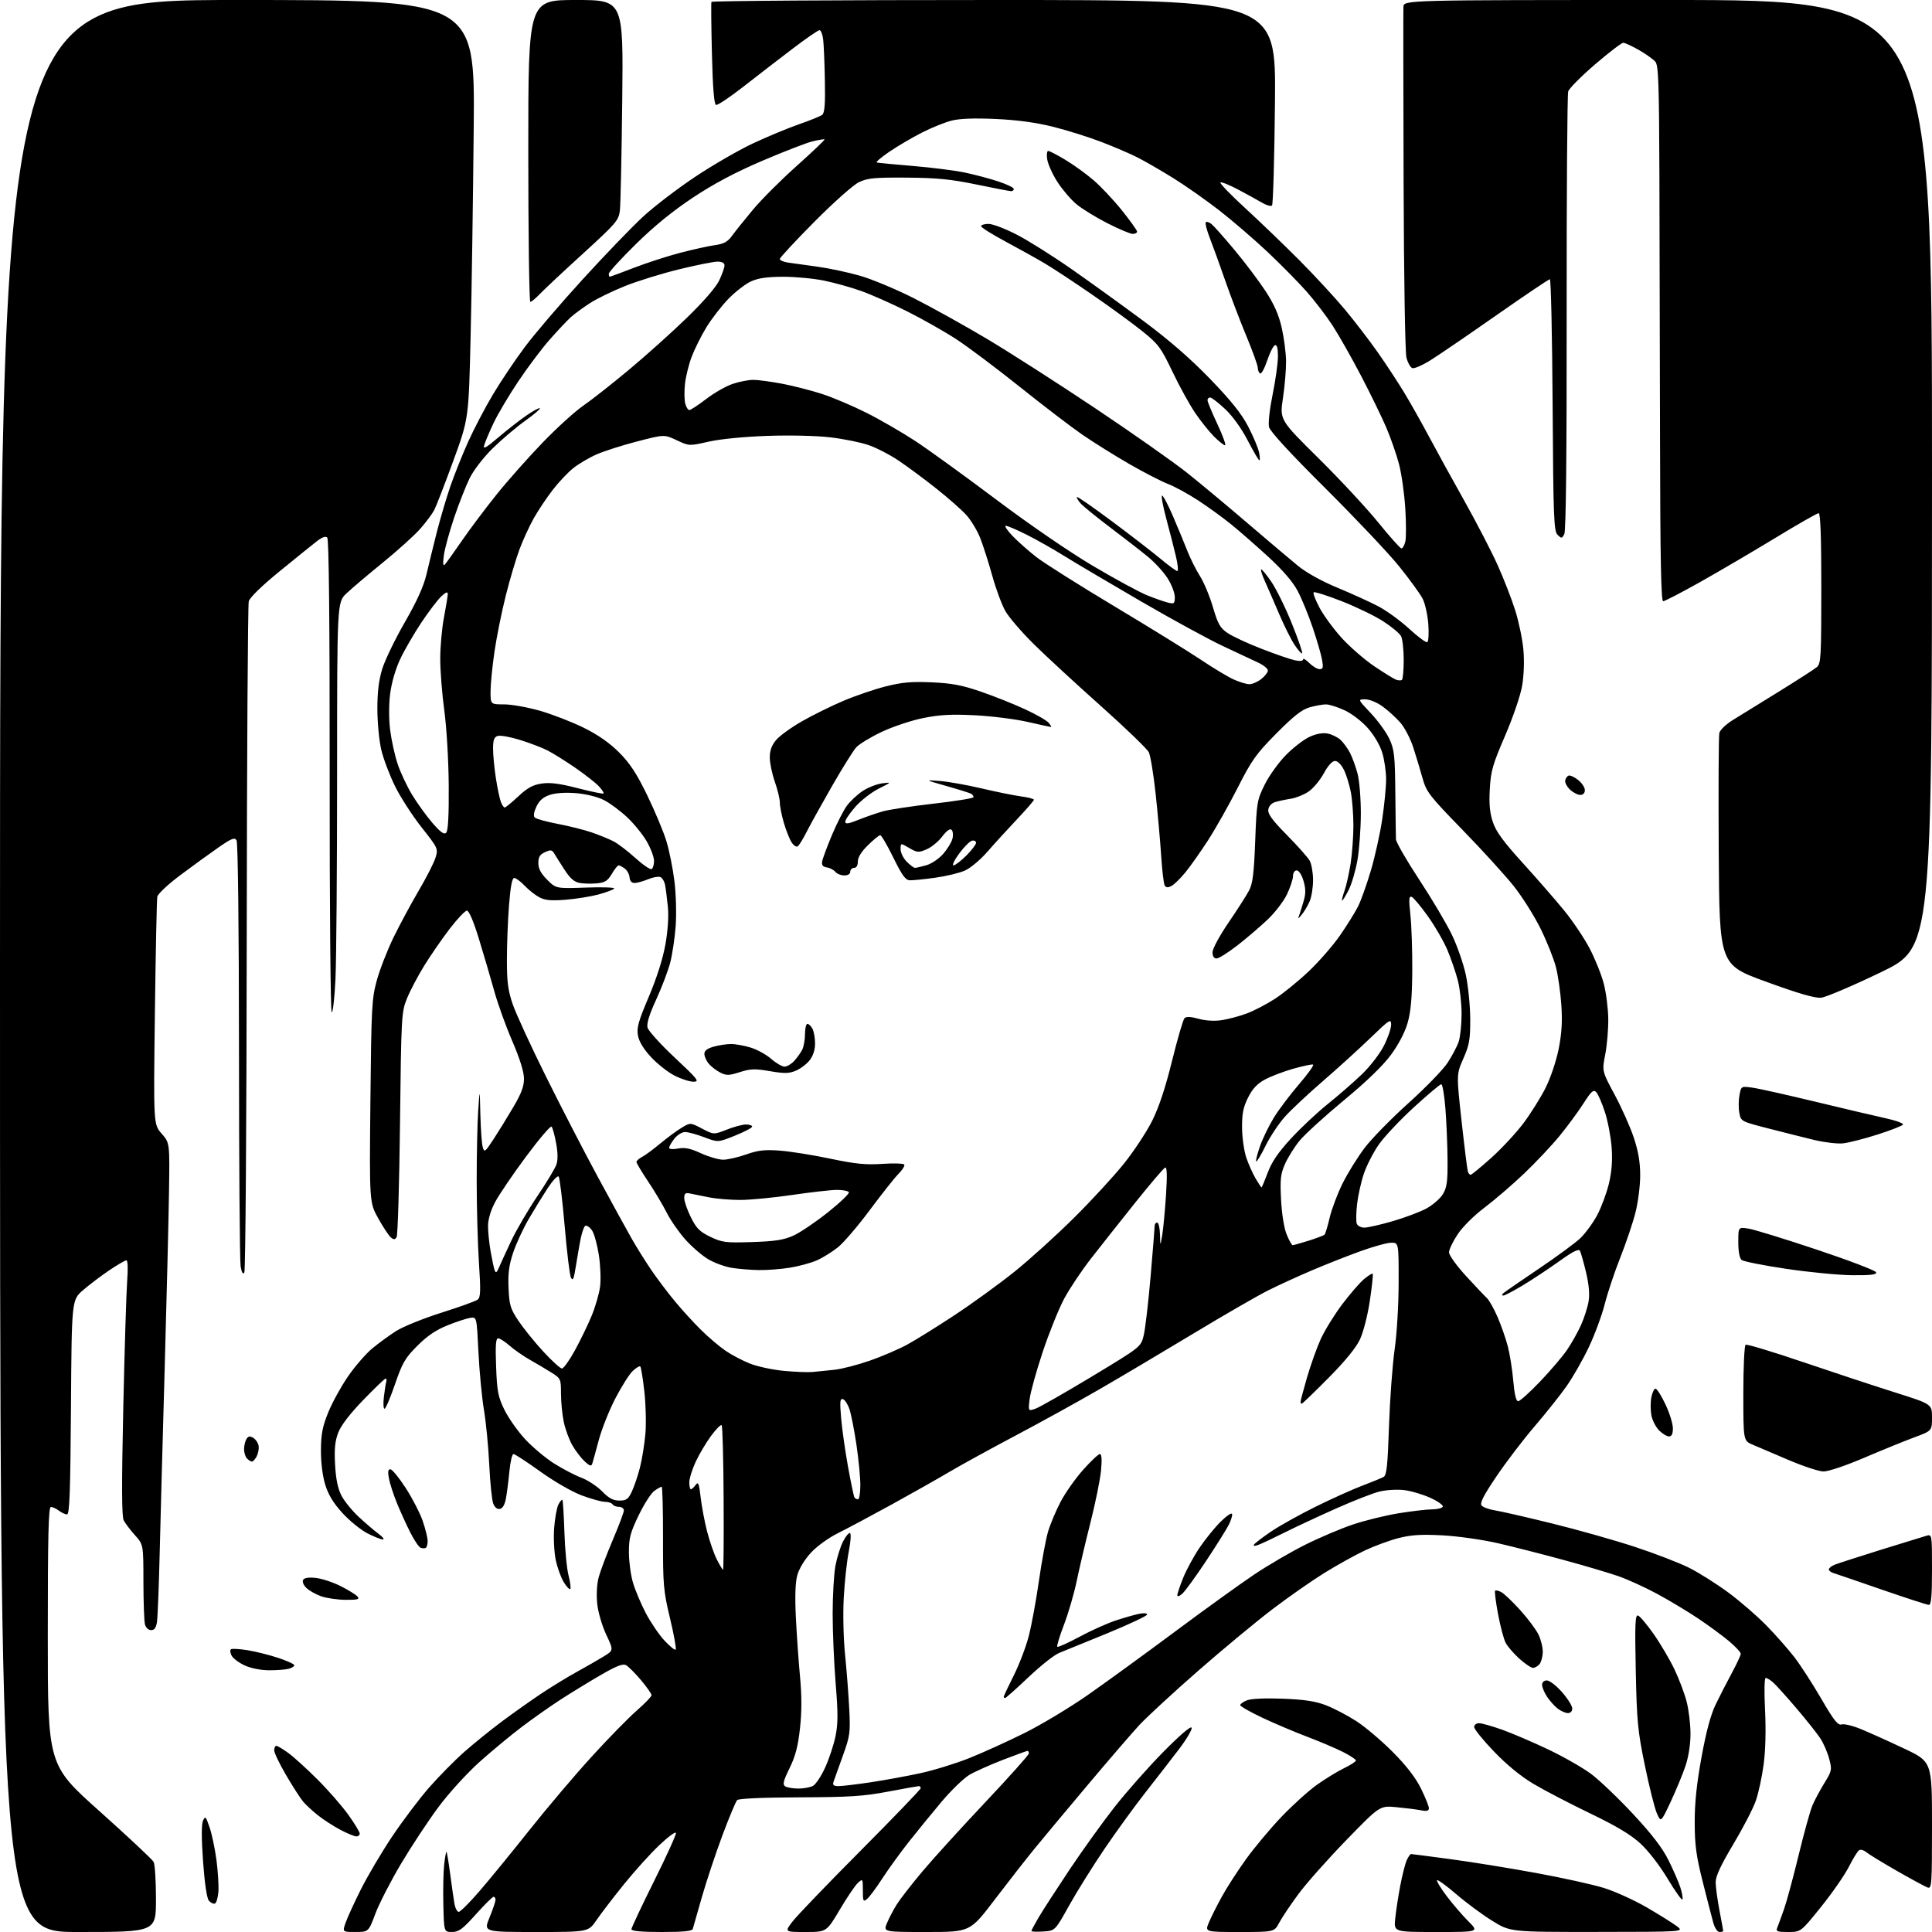 <?xml version="1.0" encoding="UTF-8" standalone="no"?>
<svg 
  version="1.1" 
  xmlns="http://www.w3.org/2000/svg" 
  xmlns:xlink="http://www.w3.org/1999/xlink" 
  xmlns:svg="http://www.w3.org/2000/svg"
  xmlns:rdf="http://www.w3.org/1999/02/22-rdf-syntax-ns#"
  xmlns:cc="http://creativecommons.org/ns#"
  xmlns:dc="http://purl.org/dc/elements/1.1/"
  viewBox="0 0 768 768"
  width="768"
  height="768"
>
<style>svg {background-color: white; }</style>"
<path stroke="none" fill="black" fill-rule="evenodd" d="M31.00,768.00C0.00,768.00 0.00,768.00 0.00,384.00C0.00,0.00 0.00,0.00 94.39,-0.00C188.78,-0.00 188.78,-0.00 188.31,50.75C188.05,78.66 187.50,116.12 187.07,134.00C186.30,166.50 186.30,166.50 180.17,183.25C176.80,192.47 173.41,201.24 172.62,202.75C171.84,204.26 169.33,207.62 167.05,210.21C164.76,212.81 158.08,218.84 152.20,223.62C146.31,228.41 139.81,233.91 137.75,235.86C134.00,239.41 134.00,239.41 134.00,307.54C134.00,345.02 133.71,381.81 133.35,389.31C132.99,396.80 132.31,402.69 131.85,402.40C131.38,402.12 131.02,359.76 131.05,308.29C131.08,247.04 130.75,214.35 130.09,213.69C129.42,213.02 128.00,213.55 125.80,215.27C123.98,216.68 117.34,222.05 111.04,227.19C104.09,232.86 99.31,237.51 98.89,239.02C98.51,240.38 98.15,300.67 98.08,373.00C98.02,445.33 97.59,505.10 97.13,505.83C96.56,506.73 96.08,505.93 95.65,503.33C95.31,501.22 95.01,462.60 95.00,417.50C94.98,368.32 94.59,334.91 94.03,334.02C93.26,332.79 92.03,333.28 86.80,336.91C83.33,339.31 76.55,344.23 71.72,347.85C66.84,351.50 62.75,355.33 62.53,356.46C62.31,357.58 61.88,378.40 61.57,402.72C61.01,446.95 61.01,446.95 64.25,450.63C67.48,454.31 67.48,454.31 67.18,473.90C67.02,484.68 66.24,516.45 65.45,544.50C64.65,572.55 63.75,605.85 63.45,618.50C63.14,631.15 62.67,642.96 62.40,644.75C62.05,647.06 61.38,648.00 60.07,648.00C59.01,648.00 57.98,647.05 57.63,645.75C57.30,644.51 57.02,636.86 57.01,628.75C57.00,614.01 57.00,614.01 53.64,610.25C51.80,608.19 49.79,605.55 49.18,604.38C48.38,602.85 48.33,590.61 49.00,559.88C49.51,536.57 50.21,513.79 50.55,509.25C50.92,504.36 50.80,501.00 50.25,501.00C49.73,501.00 46.65,502.79 43.41,504.98C40.16,507.18 35.48,510.72 33.00,512.87C28.50,516.76 28.50,516.76 28.21,559.38C27.98,592.98 27.65,602.00 26.65,602.00C25.95,602.00 24.51,601.34 23.44,600.53C22.37,599.72 20.94,599.05 20.25,599.03C19.27,599.01 19.00,609.91 19.00,650.30C19.00,701.60 19.00,701.60 39.56,719.98C50.87,730.10 60.55,739.16 61.06,740.12C61.58,741.08 62.00,747.75 62.00,754.93C62.00,768.00 62.00,768.00 31.00,768.00zM141.29,767.99C136.09,768.00 136.09,768.00 137.42,764.23C138.15,762.16 140.88,756.19 143.50,750.98C146.11,745.77 151.65,736.39 155.82,730.14C159.99,723.90 166.61,715.12 170.52,710.64C174.44,706.16 180.77,699.75 184.58,696.39C188.38,693.04 195.10,687.60 199.50,684.32C203.90,681.04 210.88,676.10 215.00,673.34C219.12,670.58 225.65,666.60 229.50,664.48C233.35,662.36 238.17,659.59 240.20,658.33C243.91,656.03 243.91,656.03 240.96,649.73C239.30,646.19 237.74,640.82 237.40,637.47C237.03,633.92 237.27,629.67 237.98,627.00C238.64,624.52 241.17,617.84 243.59,612.15C246.02,606.46 248.00,601.17 248.00,600.40C248.00,599.63 247.13,599.00 246.06,599.00C244.99,599.00 243.84,598.55 243.50,598.00C243.16,597.45 241.81,597.00 240.50,597.00C239.19,597.00 235.05,595.86 231.31,594.47C227.39,593.01 220.38,588.98 214.79,584.97C209.46,581.14 204.66,578.00 204.12,578.00C203.59,578.00 202.87,581.04 202.51,584.75C202.16,588.46 201.54,593.30 201.15,595.49C200.69,598.10 199.84,599.60 198.72,599.81C197.64,600.02 196.66,599.23 196.06,597.65C195.53,596.27 194.83,589.38 194.49,582.32C194.16,575.27 193.21,565.45 192.38,560.50C191.55,555.55 190.57,545.20 190.19,537.50C189.50,523.50 189.50,523.50 187.00,523.85C185.62,524.05 181.57,525.37 178.00,526.80C173.36,528.64 169.90,530.98 165.94,534.94C161.04,539.83 159.97,541.67 157.02,550.25C155.18,555.61 153.31,560.00 152.86,560.00C152.41,560.00 152.29,557.86 152.60,555.25C152.92,552.64 153.34,549.94 153.55,549.25C153.76,548.56 153.64,548.00 153.29,548.00C152.93,548.00 148.92,551.84 144.39,556.53C139.07,562.03 135.54,566.64 134.45,569.50C133.16,572.86 132.86,575.99 133.20,582.23C133.51,587.93 134.30,591.75 135.73,594.52C136.88,596.74 139.99,600.57 142.66,603.04C145.32,605.51 148.85,608.52 150.50,609.74C152.15,610.95 152.92,611.95 152.22,611.97C151.51,611.99 148.77,610.90 146.12,609.56C143.48,608.22 139.00,604.59 136.16,601.49C132.51,597.49 130.51,594.20 129.28,590.18C128.22,586.72 127.55,581.37 127.58,576.50C127.61,570.10 128.19,567.10 130.46,561.50C132.01,557.65 135.54,551.23 138.29,547.22C141.04,543.22 145.36,538.22 147.89,536.10C150.43,533.99 154.75,530.83 157.50,529.08C160.25,527.34 168.35,524.07 175.50,521.81C182.65,519.55 189.13,517.22 189.89,516.61C191.04,515.71 191.13,513.15 190.39,502.01C189.90,494.58 189.50,479.95 189.49,469.50C189.49,459.05 189.76,446.45 190.09,441.50C190.70,432.50 190.70,432.50 190.95,443.00C191.09,448.77 191.51,454.60 191.88,455.94C192.52,458.23 192.76,458.06 196.13,452.94C198.09,449.95 201.64,444.20 204.01,440.16C207.29,434.59 208.32,431.82 208.29,428.66C208.26,426.01 206.57,420.65 203.64,413.85C201.10,408.00 197.87,399.00 196.44,393.85C195.01,388.71 192.29,379.44 190.39,373.25C188.25,366.27 186.44,362.00 185.61,362.00C184.88,362.00 181.78,365.26 178.73,369.25C175.68,373.24 171.11,379.86 168.58,383.97C166.05,388.08 162.97,393.93 161.75,396.97C159.59,402.32 159.50,403.93 159.01,446.50C158.73,470.70 158.12,491.08 157.66,491.80C157.00,492.82 156.51,492.84 155.37,491.90C154.58,491.24 152.33,487.84 150.38,484.36C146.84,478.02 146.84,478.02 147.24,437.76C147.61,400.26 147.79,396.96 149.81,389.65C151.00,385.33 153.98,377.68 156.43,372.65C158.88,367.62 163.40,359.23 166.47,354.00C169.55,348.77 172.55,342.88 173.14,340.89C174.21,337.36 174.09,337.11 167.60,328.90C163.96,324.29 159.19,316.91 157.02,312.51C154.85,308.10 152.38,301.57 151.55,298.00C150.71,294.43 150.02,287.16 150.01,281.86C150.00,275.06 150.58,270.34 151.96,265.86C153.05,262.36 157.08,254.02 160.94,247.32C165.75,238.94 168.44,233.00 169.53,228.32C170.40,224.57 172.26,217.00 173.65,211.50C175.05,206.00 177.48,197.80 179.04,193.27C180.60,188.75 183.74,180.87 186.03,175.77C188.32,170.67 192.73,162.22 195.84,157.00C198.94,151.78 204.68,143.22 208.58,138.00C212.47,132.78 222.88,120.61 231.69,110.97C240.50,101.32 251.26,90.15 255.61,86.14C259.95,82.13 269.21,75.04 276.20,70.38C283.18,65.72 293.53,59.73 299.20,57.06C304.86,54.40 313.10,50.97 317.50,49.44C321.90,47.92 326.09,46.21 326.82,45.66C327.81,44.90 328.08,41.51 327.90,32.07C327.78,25.16 327.47,17.81 327.23,15.75C326.98,13.69 326.33,12.00 325.77,12.00C325.21,12.00 320.42,15.29 315.13,19.32C309.83,23.34 301.06,30.11 295.63,34.36C290.20,38.61 285.25,41.92 284.63,41.71C283.86,41.46 283.34,34.94 283.00,21.42C282.73,10.46 282.64,1.16 282.81,0.75C282.98,0.34 333.54,-0.00 395.16,-0.00C507.21,-0.00 507.21,-0.00 506.82,40.45C506.61,62.70 506.08,81.25 505.65,81.68C505.22,82.11 503.44,81.62 501.69,80.58C499.93,79.54 495.63,77.18 492.12,75.32C488.60,73.46 485.46,72.21 485.13,72.54C484.79,72.87 489.24,77.47 495.01,82.76C500.78,88.05 510.45,97.36 516.51,103.44C522.56,109.52 530.70,118.33 534.59,123.00C538.48,127.67 544.35,135.32 547.64,140.00C550.93,144.68 555.66,151.88 558.15,156.00C560.65,160.12 565.09,168.00 568.02,173.50C570.95,179.00 577.31,190.56 582.15,199.18C586.99,207.81 592.93,219.29 595.35,224.68C597.78,230.08 600.92,238.16 602.33,242.64C603.74,247.11 605.20,254.14 605.57,258.25C605.98,262.75 605.78,268.48 605.07,272.62C604.40,276.51 601.45,285.14 598.28,292.50C593.36,303.90 592.61,306.50 592.22,313.63C591.88,319.56 592.21,323.13 593.43,326.78C594.69,330.57 597.59,334.54 605.30,343.03C610.91,349.21 618.30,357.69 621.73,361.88C625.16,366.07 629.73,372.88 631.89,377.00C634.06,381.12 636.59,387.43 637.52,391.00C638.46,394.57 639.26,400.88 639.31,405.00C639.36,409.12 638.82,415.49 638.11,419.14C636.81,425.79 636.81,425.79 641.84,435.14C644.61,440.29 648.03,447.95 649.44,452.18C651.27,457.66 652.00,461.97 652.00,467.27C652.00,471.34 651.15,478.02 650.10,482.09C649.06,486.17 646.35,494.18 644.09,499.90C641.82,505.62 639.04,513.94 637.91,518.40C636.78,522.85 633.94,530.55 631.59,535.50C629.25,540.45 625.27,547.42 622.75,551.00C620.24,554.58 614.51,561.77 610.03,567.00C605.54,572.23 598.73,581.15 594.89,586.84C589.67,594.57 588.18,597.51 588.97,598.47C589.56,599.17 591.94,600.04 594.27,600.40C596.60,600.76 606.83,603.10 617.00,605.61C627.17,608.11 642.02,612.31 650.00,614.94C657.98,617.57 667.66,621.31 671.53,623.26C675.40,625.21 682.38,629.62 687.03,633.05C691.69,636.49 698.54,642.42 702.26,646.24C705.97,650.05 710.97,655.72 713.36,658.84C715.75,661.95 720.53,669.35 723.98,675.28C729.00,683.91 730.61,685.94 732.04,685.49C733.03,685.17 736.46,685.99 739.67,687.31C742.88,688.62 750.56,692.08 756.75,695.00C768.00,700.29 768.00,700.29 768.00,725.62C768.00,749.30 767.89,750.90 766.25,750.31C765.29,749.97 759.77,746.98 754.00,743.68C748.23,740.37 742.74,737.02 741.81,736.23C740.89,735.45 739.64,735.11 739.04,735.47C738.44,735.84 736.62,738.79 734.98,742.03C733.35,745.27 728.38,752.44 723.94,757.96C715.86,768.00 715.86,768.00 710.82,768.00C706.42,768.00 705.88,767.78 706.50,766.25C706.89,765.29 708.08,762.02 709.15,759.00C710.22,755.98 712.84,746.30 714.97,737.50C717.11,728.70 719.57,719.80 720.45,717.73C721.33,715.65 723.46,711.66 725.19,708.84C728.21,703.93 728.29,703.54 727.12,699.11C726.45,696.58 724.86,692.92 723.59,691.00C722.33,689.08 718.03,683.67 714.05,679.00C710.07,674.33 705.90,669.71 704.79,668.75C703.69,667.79 702.38,667.00 701.89,667.00C701.37,667.00 701.27,672.46 701.63,679.75C702.03,687.74 701.82,695.84 701.07,701.46C700.41,706.39 699.00,712.90 697.93,715.93C696.87,718.95 692.85,726.70 689.00,733.14C684.08,741.36 682.00,745.83 682.00,748.17C682.00,750.00 682.68,755.03 683.50,759.34C684.33,763.65 685.00,767.36 685.00,767.59C685.00,767.81 684.34,768.00 683.54,768.00C682.71,768.00 681.63,766.40 681.04,764.25C680.47,762.19 678.58,754.88 676.85,748.00C674.28,737.80 673.69,733.47 673.67,724.50C673.65,716.74 674.45,709.08 676.38,698.50C678.25,688.27 680.04,681.59 682.03,677.50C683.64,674.20 686.52,668.58 688.45,665.00C690.38,661.42 691.97,658.01 691.98,657.41C691.99,656.81 689.86,654.52 687.25,652.33C684.64,650.15 679.12,646.10 675.00,643.34C670.88,640.59 663.61,636.22 658.85,633.64C654.10,631.06 647.12,627.88 643.35,626.56C639.58,625.25 629.72,622.33 621.44,620.08C613.16,617.82 601.46,614.84 595.44,613.45C589.40,612.06 579.57,610.66 573.50,610.33C565.01,609.88 561.02,610.12 556.00,611.40C552.42,612.31 546.35,614.54 542.50,616.36C538.65,618.18 531.45,622.18 526.50,625.24C521.55,628.31 512.26,634.79 505.86,639.66C499.46,644.52 486.13,655.57 476.25,664.21C466.37,672.85 455.86,682.55 452.89,685.75C449.93,688.96 440.75,699.60 432.50,709.41C424.25,719.21 414.69,730.66 411.26,734.86C407.83,739.06 400.66,748.24 395.32,755.25C385.61,768.00 385.61,768.00 368.36,768.00C351.10,768.00 351.10,768.00 352.62,764.38C353.45,762.39 355.21,759.05 356.53,756.96C357.85,754.86 362.38,749.04 366.60,744.01C370.82,738.98 382.09,726.58 391.64,716.45C401.19,706.33 409.00,697.58 409.00,697.02C409.00,696.46 408.76,696.00 408.46,696.00C408.17,696.00 403.78,697.60 398.71,699.55C393.65,701.51 387.65,704.19 385.39,705.51C383.14,706.83 378.14,711.65 374.30,716.21C370.46,720.77 364.56,728.00 361.19,732.27C357.82,736.55 353.10,743.08 350.70,746.77C348.31,750.47 345.59,754.12 344.67,754.87C343.15,756.12 343.00,755.81 343.00,751.47C343.00,746.78 342.96,746.72 341.04,748.47C339.96,749.44 336.71,754.24 333.82,759.12C328.56,768.00 328.56,768.00 320.20,768.00C311.83,768.00 311.83,768.00 315.11,763.75C316.92,761.41 329.10,748.74 342.20,735.58C355.29,722.42 366.00,711.29 366.00,710.83C366.00,710.37 365.66,710.00 365.25,710.01C364.84,710.02 359.32,711.00 353.00,712.20C343.32,714.04 337.74,714.40 317.77,714.47C303.29,714.52 293.65,714.95 293.04,715.56C292.49,716.11 289.85,722.40 287.19,729.53C284.52,736.67 280.86,747.67 279.04,754.00C277.23,760.33 275.59,766.06 275.40,766.75C275.15,767.66 271.81,768.00 263.03,768.00C255.04,768.00 251.00,767.64 251.00,766.91C251.00,766.32 255.06,757.69 260.02,747.73C264.99,737.78 268.89,729.17 268.70,728.59C268.50,728.01 265.51,730.22 262.04,733.52C258.57,736.81 252.28,743.77 248.06,749.00C243.83,754.23 238.92,760.64 237.14,763.25C233.90,768.00 233.90,768.00 213.06,768.00C192.22,768.00 192.22,768.00 194.59,762.25C195.89,759.09 196.96,755.94 196.98,755.25C196.99,754.56 196.64,754.00 196.20,754.00C195.77,754.00 192.59,757.15 189.14,761.00C183.86,766.90 182.37,768.00 179.69,767.99C176.50,767.99 176.50,767.99 176.24,757.24C176.09,751.33 176.24,744.10 176.57,741.17C176.90,738.23 177.32,735.98 177.50,736.17C177.69,736.35 178.34,740.33 178.96,745.00C179.58,749.68 180.34,754.96 180.65,756.75C180.97,758.54 181.74,760.00 182.36,760.00C182.99,760.00 186.72,756.26 190.66,751.70C194.59,747.14 203.51,736.23 210.48,727.46C217.45,718.68 228.57,705.56 235.20,698.30C241.82,691.03 249.89,682.79 253.12,679.98C256.35,677.16 259.00,674.41 259.00,673.86C259.00,673.31 257.10,670.60 254.77,667.84C252.44,665.08 249.77,662.41 248.84,661.92C247.58,661.24 245.01,662.25 238.82,665.84C234.25,668.49 227.12,672.85 223.00,675.51C218.88,678.18 211.90,683.08 207.50,686.41C203.10,689.73 195.49,696.04 190.60,700.42C185.61,704.90 178.44,712.76 174.29,718.34C170.22,723.81 163.53,733.95 159.42,740.86C155.31,747.78 150.72,756.71 149.22,760.71C146.50,767.98 146.50,767.98 141.29,767.99zM414.70,767.80C412.12,767.97 410.00,767.88 410.00,767.60C410.00,767.32 411.31,764.86 412.91,762.15C414.51,759.43 419.99,750.97 425.07,743.35C430.16,735.73 438.18,724.55 442.91,718.51C447.63,712.47 456.38,702.57 462.34,696.51C468.97,689.78 473.38,686.00 473.69,686.78C473.96,687.49 471.72,691.32 468.70,695.28C465.68,699.25 459.67,707.00 455.35,712.51C451.03,718.01 443.68,728.14 439.02,735.01C434.36,741.88 428.04,752.00 424.98,757.50C419.41,767.50 419.41,767.50 414.70,767.80zM492.76,768.00C478.97,768.00 478.97,768.00 480.54,764.25C481.40,762.19 483.70,757.58 485.67,754.00C487.63,750.42 491.98,743.67 495.35,739.00C498.72,734.33 505.08,726.73 509.48,722.13C513.89,717.52 520.20,711.83 523.50,709.48C526.80,707.13 531.64,704.17 534.25,702.90C536.86,701.64 539.00,700.25 539.00,699.82C539.00,699.39 536.69,697.86 533.87,696.44C531.05,695.01 524.64,692.28 519.62,690.38C514.61,688.48 506.56,685.07 501.75,682.80C496.94,680.53 493.00,678.28 493.00,677.81C493.00,677.34 494.24,676.47 495.75,675.88C497.40,675.24 503.10,674.99 510.00,675.26C518.60,675.60 522.92,676.26 527.15,677.89C530.25,679.09 535.65,681.91 539.15,684.17C542.64,686.42 549.14,691.92 553.58,696.38C559.02,701.85 562.69,706.59 564.83,710.91C566.57,714.44 568.00,717.97 568.00,718.77C568.00,719.87 567.21,720.08 564.75,719.60C562.96,719.26 558.57,718.71 554.99,718.37C548.48,717.77 548.48,717.77 535.16,731.49C527.83,739.03 519.29,748.66 516.17,752.88C513.05,757.11 509.61,762.23 508.52,764.28C506.55,768.00 506.55,768.00 492.76,768.00zM571.02,768.00C554.09,768.00 554.09,768.00 554.61,762.75C554.90,759.86 555.79,754.00 556.60,749.71C557.41,745.43 558.58,740.82 559.20,739.46C559.82,738.11 560.59,737.00 560.91,737.01C561.23,737.01 568.25,737.92 576.50,739.03C584.75,740.13 600.05,742.60 610.50,744.52C620.95,746.43 633.10,749.11 637.50,750.47C641.90,751.83 649.59,755.31 654.60,758.22C659.60,761.12 665.00,764.50 666.60,765.72C669.50,767.94 669.50,767.94 634.95,767.97C600.41,768.00 600.41,768.00 593.25,763.59C589.32,761.16 582.88,756.41 578.95,753.02C575.01,749.64 571.55,747.11 571.26,747.41C570.96,747.70 572.68,750.54 575.07,753.71C577.47,756.88 581.34,761.40 583.69,763.74C587.95,768.00 587.95,768.00 571.02,768.00zM85.40,756.71C84.80,756.90 83.72,756.37 83.01,755.51C82.22,754.56 81.33,748.53 80.72,739.95C80.07,730.84 80.06,725.18 80.69,723.76C81.58,721.77 81.81,722.01 83.31,726.40C84.22,729.05 85.45,734.91 86.05,739.41C86.64,743.92 86.99,749.57 86.82,751.97C86.64,754.38 86.01,756.51 85.40,756.71zM668.82,755.05C668.63,755.62 666.00,751.97 662.99,746.94C659.78,741.59 655.25,735.72 652.10,732.83C648.24,729.29 642.52,725.86 632.10,720.85C624.07,716.98 613.97,711.73 609.65,709.16C604.58,706.15 599.00,701.59 593.90,696.27C589.55,691.75 586.00,687.36 586.00,686.52C586.00,685.68 586.87,685.00 587.94,685.00C589.01,685.00 593.17,686.17 597.19,687.61C601.21,689.05 609.45,692.58 615.50,695.46C621.55,698.34 629.20,702.71 632.50,705.17C635.80,707.64 643.30,714.80 649.17,721.10C656.73,729.22 660.84,734.58 663.29,739.53C665.19,743.36 667.29,748.19 667.96,750.26C668.62,752.33 669.01,754.48 668.82,755.05zM141.65,730.00C140.91,730.00 138.09,728.84 135.40,727.43C132.70,726.01 128.70,723.44 126.50,721.70C124.30,719.97 121.60,717.48 120.50,716.17C119.40,714.86 116.36,710.14 113.75,705.68C111.14,701.23 109.00,696.78 109.00,695.79C109.00,694.81 109.38,694.00 109.85,694.00C110.32,694.00 112.45,695.27 114.60,696.83C116.74,698.38 122.00,703.16 126.27,707.43C130.55,711.71 136.06,718.03 138.52,721.48C140.99,724.93 143.00,728.26 143.00,728.88C143.00,729.49 142.39,730.00 141.65,730.00zM664.12,716.23C660.24,724.50 660.24,724.50 658.61,720.77C657.72,718.71 655.57,710.16 653.85,701.77C651.02,688.05 650.66,684.23 650.24,664.13C649.86,645.57 650.01,641.83 651.14,642.20C651.89,642.44 654.69,645.75 657.36,649.57C660.04,653.38 663.73,659.65 665.58,663.50C667.43,667.35 669.63,673.18 670.47,676.46C671.31,679.74 672.00,685.49 672.00,689.24C672.00,693.42 671.22,698.37 670.00,702.01C668.90,705.28 666.25,711.68 664.12,716.23zM317.32,710.98C319.41,710.99 322.05,710.51 323.17,709.91C324.29,709.31 326.47,706.02 328.02,702.61C329.57,699.19 331.42,693.61 332.12,690.20C333.14,685.24 333.16,681.08 332.19,669.25C331.53,661.14 330.99,648.62 330.99,641.43C331.00,634.25 331.49,625.71 332.09,622.47C332.69,619.22 334.06,614.85 335.13,612.75C336.20,610.65 337.46,609.16 337.92,609.45C338.38,609.74 338.15,613.01 337.40,616.74C336.66,620.46 335.76,628.67 335.41,635.00C335.05,641.62 335.27,651.38 335.95,658.00C336.59,664.33 337.33,674.00 337.60,679.50C338.06,688.81 337.88,690.09 335.02,698.00C333.32,702.67 331.68,707.29 331.35,708.25C330.89,709.62 331.34,710.00 333.39,710.00C334.83,710.00 340.54,709.32 346.08,708.49C351.61,707.66 360.50,706.03 365.82,704.88C371.14,703.73 379.90,701.03 385.28,698.89C390.66,696.74 400.56,692.25 407.28,688.90C414.00,685.56 425.35,678.73 432.50,673.73C439.65,668.74 455.18,657.45 467.00,648.65C478.82,639.85 493.00,629.63 498.50,625.94C504.00,622.25 513.14,616.91 518.81,614.08C524.48,611.24 533.04,607.61 537.84,606.00C542.63,604.39 550.82,602.39 556.03,601.54C561.24,600.70 567.16,600.01 569.19,600.00C571.22,600.00 573.17,599.54 573.51,598.98C573.86,598.41 571.71,596.84 568.65,595.44C565.63,594.06 560.89,592.66 558.13,592.33C555.37,592.00 550.95,592.27 548.31,592.93C545.66,593.59 537.88,596.63 531.00,599.70C524.12,602.77 514.96,607.04 510.64,609.20C506.32,611.37 501.68,613.55 500.33,614.06C498.72,614.68 498.10,614.65 498.50,613.99C498.85,613.44 501.89,611.11 505.26,608.82C508.64,606.53 516.60,602.09 522.95,598.95C529.30,595.81 537.65,592.05 541.50,590.59C545.35,589.13 549.17,587.56 550.00,587.11C551.22,586.44 551.62,582.62 552.15,566.89C552.51,556.23 553.52,542.55 554.38,536.50C555.28,530.28 555.97,518.66 555.98,509.75C556.00,494.00 556.00,494.00 553.05,494.00C551.43,494.00 545.91,495.52 540.80,497.37C535.68,499.22 527.00,502.65 521.50,504.99C516.00,507.33 508.12,510.94 504.00,513.01C499.87,515.08 486.60,522.74 474.50,530.04C462.40,537.34 445.63,547.29 437.24,552.15C428.84,557.01 413.77,565.34 403.74,570.64C393.71,575.95 381.90,582.43 377.50,585.04C373.10,587.65 362.75,593.50 354.50,598.04C346.25,602.57 336.57,607.73 333.00,609.51C329.32,611.33 324.68,614.70 322.31,617.28C319.84,619.96 317.64,623.60 316.94,626.16C316.14,629.07 315.96,634.62 316.37,643.00C316.71,649.88 317.45,660.45 318.02,666.50C318.73,674.08 318.73,680.45 318.01,687.00C317.23,694.14 316.21,698.08 313.87,702.87C311.35,708.02 311.02,709.40 312.13,710.10C312.88,710.58 315.22,710.98 317.32,710.98zM623.25,680.98C622.29,680.97 620.47,680.16 619.21,679.20C617.95,678.23 616.05,676.10 614.97,674.47C613.89,672.84 613.01,670.71 613.01,669.75C613.00,668.69 613.76,668.00 614.92,668.00C615.97,668.00 618.67,670.09 620.92,672.64C623.16,675.19 625.00,678.12 625.00,679.14C625.00,680.25 624.30,680.99 623.25,680.98zM399.54,675.00C399.24,675.00 399.00,674.77 399.00,674.48C399.00,674.19 400.79,670.40 402.97,666.05C405.16,661.70 407.85,654.63 408.96,650.32C410.07,646.02 411.88,636.16 412.99,628.42C414.10,620.68 415.72,611.90 416.60,608.92C417.48,605.94 419.72,600.58 421.60,597.00C423.47,593.42 427.51,587.69 430.58,584.25C433.65,580.81 436.64,578.00 437.22,578.00C437.93,578.00 438.08,580.20 437.68,584.53C437.34,588.12 435.45,597.46 433.46,605.28C431.48,613.10 429.02,623.55 428.00,628.50C426.97,633.45 424.71,641.24 422.96,645.81C421.21,650.38 420.01,654.34 420.29,654.62C420.56,654.90 424.55,653.10 429.15,650.63C433.74,648.16 440.20,645.26 443.50,644.18C446.80,643.09 450.96,641.90 452.75,641.53C454.62,641.13 456.00,641.25 456.00,641.80C456.00,642.32 448.91,645.66 440.25,649.23C431.59,652.79 422.95,656.31 421.05,657.06C419.15,657.80 413.65,662.14 408.84,666.71C404.03,671.27 399.84,675.00 399.54,675.00zM107.00,663.96C103.76,663.96 99.79,663.18 97.33,662.06C95.04,661.02 92.67,659.26 92.08,658.15C91.48,657.03 91.38,655.88 91.85,655.59C92.33,655.30 95.33,655.48 98.53,656.00C101.73,656.53 107.19,657.90 110.67,659.06C114.15,660.22 117.00,661.52 117.00,661.96C117.00,662.41 115.99,663.04 114.75,663.37C113.51,663.70 110.03,663.97 107.00,663.96zM609.38,663.00C608.62,663.00 606.18,661.35 603.94,659.33C601.70,657.30 599.25,654.46 598.50,653.00C597.75,651.54 596.39,646.41 595.49,641.59C594.58,636.77 594.07,632.60 594.34,632.33C594.61,632.06 595.72,632.32 596.81,632.90C597.90,633.48 601.29,636.71 604.33,640.07C607.37,643.44 610.65,647.83 611.61,649.84C612.57,651.85 613.32,654.98 613.28,656.78C613.23,658.58 612.65,660.72 611.98,661.53C611.30,662.34 610.14,663.00 609.38,663.00zM268.59,655.74C268.91,655.42 267.91,649.83 266.35,643.33C263.72,632.33 263.52,630.09 263.56,611.25C263.58,600.11 263.33,591.00 263.02,591.00C262.70,591.00 261.40,591.73 260.13,592.62C258.85,593.52 256.05,597.88 253.90,602.32C250.57,609.21 250.00,611.36 250.00,617.02C250.00,620.66 250.72,626.08 251.60,629.07C252.47,632.06 254.76,637.50 256.68,641.18C258.60,644.85 261.93,649.76 264.08,652.09C266.24,654.42 268.27,656.07 268.59,655.74zM766.75,637.97C766.06,637.95 757.62,635.21 748.00,631.88C738.38,628.55 729.71,625.58 728.75,625.29C727.79,625.00 727.00,624.36 727.00,623.86C727.00,623.36 728.01,622.54 729.25,622.03C730.49,621.52 738.70,618.86 747.50,616.12C756.30,613.38 764.51,610.85 765.75,610.50C768.00,609.87 768.00,609.87 768.00,623.93C768.00,634.54 767.69,637.99 766.75,637.97zM137.37,635.96C134.14,635.93 129.74,635.29 127.59,634.52C125.44,633.75 122.80,632.24 121.72,631.16C120.59,630.03 120.08,628.69 120.51,627.99C121.00,627.20 122.80,626.94 125.62,627.26C128.02,627.53 132.47,629.01 135.51,630.55C138.56,632.09 141.54,633.95 142.15,634.68C143.04,635.75 142.14,635.99 137.37,635.96zM470.03,633.47C468.85,634.54 468.00,634.82 468.00,634.14C468.00,633.49 469.07,630.32 470.38,627.10C471.69,623.88 474.63,618.49 476.91,615.13C479.20,611.76 482.95,607.15 485.24,604.88C487.54,602.61 489.57,601.22 489.77,601.81C489.96,602.39 489.36,604.36 488.43,606.18C487.50,608.01 483.44,614.48 479.41,620.56C475.37,626.65 471.15,632.46 470.03,633.47zM226.68,631.65C226.37,631.97 225.19,630.72 224.08,628.89C222.96,627.05 221.53,623.06 220.90,620.03C220.27,616.99 219.99,611.28 220.29,607.34C220.59,603.40 221.36,599.20 222.00,598.01C222.64,596.81 223.34,596.01 223.56,596.23C223.78,596.45 224.14,602.22 224.36,609.06C224.57,615.90 225.32,623.65 226.01,626.29C226.69,628.92 227.00,631.34 226.68,631.65zM287.43,624.00C287.64,624.00 287.74,611.21 287.65,595.58C287.57,579.95 287.22,566.88 286.87,566.54C286.52,566.19 284.62,568.11 282.64,570.81C280.66,573.50 277.91,578.14 276.53,581.11C275.15,584.07 274.02,587.74 274.01,589.25C274.00,590.76 274.29,592.00 274.64,592.00C274.99,592.00 275.84,591.24 276.52,590.30C277.57,588.87 277.87,589.59 278.50,595.05C278.90,598.60 280.05,604.73 281.05,608.67C282.06,612.61 283.81,617.67 284.96,619.92C286.10,622.16 287.21,624.00 287.43,624.00zM169.25,615.31C168.84,615.54 167.92,615.52 167.22,615.27C166.51,615.02 164.64,612.26 163.07,609.13C161.49,606.01 159.10,600.74 157.75,597.42C156.40,594.09 154.98,589.72 154.60,587.69C154.09,584.97 154.25,584.02 155.20,584.07C155.92,584.10 158.66,587.46 161.29,591.52C163.92,595.59 166.96,601.48 168.04,604.61C169.12,607.75 170.00,611.34 170.00,612.60C170.00,613.85 169.66,615.07 169.25,615.31zM246.20,596.50C248.99,596.50 249.74,595.96 251.17,592.92C252.10,590.95 253.54,586.67 254.38,583.42C255.21,580.16 256.19,574.12 256.55,570.00C256.91,565.88 256.72,558.28 256.14,553.12C255.55,547.96 254.83,543.50 254.53,543.20C254.24,542.90 252.88,543.70 251.52,544.98C250.16,546.26 247.03,551.21 244.57,555.97C242.11,560.74 239.14,568.21 237.99,572.57C236.83,576.93 235.67,581.13 235.41,581.90C235.06,582.97 234.34,582.73 232.38,580.90C230.97,579.58 228.77,576.70 227.50,574.50C226.24,572.30 224.70,568.12 224.10,565.20C223.49,562.29 223.00,557.23 223.00,553.96C223.00,548.19 222.90,547.96 219.25,545.65C217.19,544.35 213.34,542.06 210.71,540.58C208.08,539.09 204.42,536.55 202.58,534.93C200.74,533.32 198.68,532.00 198.01,532.00C197.09,532.00 196.89,534.80 197.21,543.25C197.58,553.11 197.98,555.23 200.50,560.39C202.08,563.63 205.79,568.90 208.74,572.09C211.70,575.28 216.90,579.65 220.31,581.79C223.71,583.93 228.59,586.47 231.14,587.43C233.69,588.40 237.38,590.83 239.35,592.84C242.02,595.58 243.74,596.50 246.20,596.50zM341.06,596.00C341.58,596.00 342.00,593.47 342.00,590.38C342.00,587.29 341.30,580.05 340.45,574.29C339.59,568.54 338.35,562.22 337.70,560.24C337.04,558.27 335.87,556.44 335.09,556.19C333.92,555.81 333.80,557.08 334.35,563.61C334.71,567.95 335.95,576.67 337.09,582.99C338.24,589.31 339.39,594.82 339.65,595.24C339.91,595.66 340.54,596.00 341.06,596.00zM724.81,584.93C722.99,584.89 716.77,582.84 711.00,580.38C705.23,577.92 698.81,575.18 696.75,574.30C693.00,572.70 693.00,572.70 693.00,553.91C693.00,543.57 693.41,534.87 693.91,534.56C694.40,534.25 704.64,537.34 716.66,541.42C728.67,545.50 745.14,550.94 753.25,553.50C768.00,558.16 768.00,558.16 768.00,563.46C768.00,568.77 768.00,568.77 760.92,571.39C757.03,572.84 748.05,576.49 740.98,579.51C733.53,582.69 726.73,584.97 724.81,584.93zM100.16,581.00C99.74,581.00 98.86,580.46 98.20,579.80C97.54,579.14 97.01,577.45 97.02,576.05C97.02,574.65 97.46,572.83 97.99,572.00C98.73,570.84 99.35,570.75 100.72,571.60C101.70,572.21 102.64,573.65 102.81,574.80C102.98,575.95 102.63,577.82 102.03,578.95C101.42,580.08 100.59,581.00 100.16,581.00zM663.45,571.00C662.60,571.00 660.83,569.93 659.52,568.61C658.21,567.30 656.83,564.60 656.45,562.61C656.08,560.63 656.07,557.42 656.43,555.50C656.80,553.58 657.54,552.00 658.09,552.00C658.64,552.00 660.42,554.81 662.04,558.25C663.67,561.69 665.00,565.96 665.00,567.75C665.00,570.02 664.53,571.00 663.45,571.00zM411.61,559.98C413.20,559.43 423.27,553.68 434.00,547.21C453.50,535.44 453.50,535.44 454.63,530.89C455.25,528.38 456.49,517.82 457.38,507.42C458.28,497.01 459.00,487.94 459.00,487.25C459.00,486.56 459.45,486.00 460.00,486.00C460.55,486.00 461.05,488.14 461.12,490.75C461.24,495.50 461.24,495.50 462.00,491.00C462.41,488.52 463.09,481.38 463.50,475.13C464.01,467.26 463.91,463.87 463.18,464.13C462.59,464.33 457.25,470.59 451.31,478.02C445.36,485.46 437.46,495.45 433.74,500.22C430.02,504.99 425.21,512.18 423.05,516.20C420.90,520.21 417.05,529.76 414.50,537.40C411.95,545.05 409.61,553.49 409.30,556.15C408.72,560.99 408.72,560.99 411.61,559.98zM517.47,558.00C517.21,558.00 517.00,557.64 517.00,557.21C517.00,556.77 518.16,552.40 519.58,547.50C521.01,542.59 523.45,535.76 525.01,532.31C526.58,528.87 530.39,522.68 533.49,518.56C536.58,514.45 540.50,509.92 542.18,508.50C543.87,507.08 545.44,506.10 545.67,506.33C545.89,506.56 545.39,511.37 544.54,517.03C543.68,522.80 541.96,529.54 540.62,532.40C539.07,535.73 534.72,541.06 528.09,547.75C522.50,553.39 517.72,558.00 517.47,558.00zM603.50,557.00C604.18,557.00 608.08,553.50 612.17,549.22C616.26,544.94 621.07,539.30 622.87,536.69C624.67,534.07 627.19,529.59 628.48,526.72C629.77,523.85 631.13,519.57 631.51,517.20C631.96,514.38 631.60,510.44 630.46,505.70C629.51,501.74 628.43,497.92 628.06,497.22C627.58,496.30 625.25,497.47 619.88,501.32C615.75,504.28 609.28,508.57 605.50,510.85C601.72,513.13 598.17,515.00 597.61,515.00C596.98,515.00 596.95,514.67 597.55,514.11C598.07,513.62 604.35,509.29 611.50,504.47C618.65,499.66 626.16,494.14 628.19,492.22C630.21,490.30 633.24,486.15 634.92,483.01C636.59,479.87 638.69,474.19 639.59,470.40C640.71,465.62 641.04,461.19 640.64,456.00C640.33,451.88 639.13,445.57 637.96,442.00C636.79,438.43 635.25,434.89 634.52,434.14C633.42,433.00 632.59,433.74 629.46,438.64C627.40,441.86 623.14,447.65 619.99,451.50C616.84,455.35 610.48,462.10 605.86,466.50C601.24,470.90 594.18,476.97 590.17,480.00C585.95,483.17 581.42,487.68 579.43,490.67C577.55,493.51 576.00,496.74 576.00,497.84C576.00,498.94 579.02,503.14 582.71,507.17C586.41,511.20 590.16,515.17 591.06,516.00C591.96,516.83 593.87,520.21 595.30,523.52C596.73,526.83 598.57,532.08 599.38,535.19C600.19,538.30 601.17,544.47 601.55,548.92C602.02,554.30 602.67,557.00 603.50,557.00zM323.00,545.39C324.93,545.21 328.88,544.82 331.78,544.50C334.68,544.18 340.98,542.55 345.78,540.88C350.58,539.20 357.25,536.34 360.61,534.51C363.97,532.69 372.52,527.36 379.61,522.69C386.70,518.01 397.41,510.23 403.41,505.41C409.40,500.58 420.01,490.98 426.97,484.07C433.94,477.15 442.87,467.45 446.83,462.50C450.79,457.55 455.83,449.90 458.02,445.50C460.71,440.13 463.30,432.29 465.93,421.62C468.09,412.89 470.31,405.29 470.87,404.73C471.56,404.04 473.34,404.12 476.41,404.97C479.22,405.76 482.71,405.97 485.67,405.53C488.28,405.13 492.75,403.94 495.61,402.87C498.46,401.81 503.50,399.18 506.81,397.04C510.13,394.90 516.20,389.95 520.31,386.05C524.42,382.15 530.02,375.70 532.76,371.73C535.50,367.75 538.67,362.65 539.82,360.39C540.96,358.13 543.25,351.72 544.91,346.16C546.56,340.59 548.61,331.35 549.46,325.64C550.31,319.92 551.00,312.80 551.00,309.80C551.00,306.81 550.33,302.10 549.50,299.33C548.61,296.32 546.31,292.36 543.79,289.50C541.41,286.79 537.39,283.69 534.54,282.37C531.77,281.08 528.43,280.02 527.12,280.01C525.80,280.00 522.88,280.53 520.62,281.17C517.51,282.06 514.26,284.61 507.40,291.53C499.35,299.66 497.59,302.13 492.02,313.10C488.56,319.92 483.25,329.32 480.23,334.00C477.20,338.68 473.14,344.44 471.20,346.80C469.26,349.17 466.79,351.58 465.71,352.16C464.28,352.92 463.54,352.88 463.00,352.00C462.59,351.34 461.95,346.01 461.58,340.15C461.20,334.29 460.21,323.20 459.38,315.50C458.55,307.80 457.33,300.40 456.68,299.05C456.03,297.70 447.40,289.38 437.50,280.55C427.60,271.72 415.63,260.68 410.90,256.00C406.17,251.32 401.13,245.47 399.70,243.00C398.28,240.53 395.93,234.22 394.48,229.00C393.03,223.78 390.88,217.03 389.71,214.02C388.54,211.01 386.04,206.84 384.16,204.76C382.28,202.67 376.86,197.90 372.12,194.15C367.38,190.39 360.67,185.42 357.20,183.09C353.74,180.76 348.36,177.98 345.25,176.92C342.15,175.85 335.33,174.47 330.10,173.85C324.62,173.20 314.00,172.96 305.04,173.27C295.82,173.59 286.34,174.52 281.73,175.56C273.95,177.32 273.95,177.32 269.00,175.00C264.06,172.68 264.06,172.68 253.28,175.48C247.35,177.01 240.10,179.33 237.17,180.62C234.23,181.91 230.06,184.37 227.90,186.08C225.74,187.79 222.01,191.74 219.63,194.85C217.24,197.96 213.89,202.97 212.19,206.00C210.49,209.03 207.94,214.56 206.53,218.31C205.13,222.05 202.65,230.38 201.04,236.81C199.42,243.24 197.40,253.28 196.55,259.13C195.70,264.97 195.00,272.06 195.00,274.88C195.00,280.00 195.00,280.00 200.39,280.00C203.35,280.00 209.76,281.15 214.64,282.54C219.51,283.94 227.31,286.96 231.96,289.25C237.68,292.07 242.25,295.25 246.08,299.08C250.41,303.41 253.04,307.42 257.27,316.12C260.31,322.38 263.74,330.57 264.89,334.31C266.04,338.06 267.48,345.26 268.10,350.31C268.73,355.39 268.94,363.37 268.59,368.15C268.23,372.91 267.26,379.43 266.42,382.65C265.59,385.87 263.08,392.46 260.86,397.30C258.12,403.24 257.00,406.87 257.40,408.47C257.73,409.77 262.60,415.15 268.22,420.42C277.45,429.07 278.18,430.00 275.69,430.00C274.17,430.00 270.80,428.92 268.20,427.60C265.59,426.28 261.40,423.00 258.88,420.30C255.90,417.12 254.06,414.11 253.61,411.71C253.02,408.61 253.72,406.10 257.92,396.19C261.09,388.71 263.51,381.09 264.51,375.43C265.49,369.91 265.86,364.21 265.49,360.50C265.16,357.20 264.67,353.30 264.39,351.83C264.11,350.37 263.24,348.92 262.46,348.62C261.69,348.33 259.48,348.74 257.56,349.54C255.64,350.34 253.25,351.00 252.24,351.00C251.08,351.00 250.37,350.20 250.26,348.77C250.17,347.54 249.31,345.97 248.35,345.27C247.40,344.57 246.30,344.00 245.91,344.00C245.52,344.00 244.30,345.52 243.20,347.39C241.57,350.14 240.49,350.84 237.32,351.14C235.19,351.34 232.11,351.28 230.47,351.00C228.32,350.63 226.67,349.22 224.50,345.88C222.85,343.35 221.01,340.44 220.40,339.41C219.45,337.79 218.95,337.70 216.65,338.75C214.61,339.68 214.00,340.67 214.00,343.08C214.00,345.32 215.00,347.20 217.52,349.72C221.04,353.24 221.04,353.24 233.03,352.82C239.67,352.58 244.63,352.77 244.15,353.25C243.68,353.72 240.87,354.76 237.90,355.57C234.93,356.37 229.11,357.31 224.96,357.65C219.16,358.12 216.73,357.91 214.46,356.72C212.83,355.87 210.18,353.79 208.56,352.09C206.95,350.39 205.08,349.00 204.41,349.00C203.58,349.00 202.92,352.44 202.35,359.75C201.88,365.66 201.50,375.45 201.50,381.50C201.50,390.43 201.94,393.77 203.84,399.27C205.12,402.99 211.02,415.82 216.95,427.77C222.87,439.72 232.22,457.82 237.73,468.00C243.24,478.18 249.31,489.25 251.23,492.60C253.15,495.96 256.59,501.45 258.87,504.81C261.15,508.17 265.36,513.75 268.22,517.21C271.08,520.67 275.79,525.84 278.69,528.69C281.60,531.55 285.95,535.25 288.37,536.91C290.79,538.58 295.19,540.89 298.14,542.05C301.09,543.22 307.10,544.51 311.50,544.93C315.90,545.35 321.07,545.56 323.00,545.39zM223.38,544.00C224.04,544.00 226.36,540.75 228.54,536.78C230.72,532.81 233.71,526.62 235.20,523.03C236.68,519.44 238.19,514.20 238.55,511.39C238.90,508.57 238.68,502.95 238.05,498.89C237.42,494.83 236.22,490.46 235.39,489.19C234.55,487.92 233.35,487.05 232.70,487.27C232.06,487.48 230.98,491.00 230.31,495.08C229.64,499.16 228.81,504.06 228.46,505.97C227.98,508.61 227.62,509.07 226.96,507.89C226.48,507.04 225.36,497.83 224.47,487.42C223.57,477.02 222.49,468.13 222.06,467.69C221.63,467.24 219.71,469.27 217.79,472.19C215.88,475.11 212.47,480.65 210.22,484.50C207.97,488.35 205.16,494.42 203.97,498.00C202.32,502.97 201.89,506.28 202.16,512.09C202.46,518.85 202.89,520.26 206.12,525.09C208.11,528.06 212.54,533.54 215.96,537.25C219.38,540.96 222.72,544.00 223.38,544.00zM736.33,506.92C730.92,506.87 719.10,505.73 710.07,504.38C701.03,503.04 693.04,501.45 692.32,500.85C691.50,500.17 691.00,497.49 691.00,493.75C691.00,487.74 691.00,487.74 695.10,488.40C697.35,488.76 709.59,492.53 722.29,496.78C734.99,501.02 745.56,505.06 745.78,505.75C746.07,506.70 743.77,506.98 736.33,506.92zM198.28,504.00C198.87,502.62 201.04,497.90 203.10,493.50C205.17,489.10 209.85,481.06 213.52,475.63C217.19,470.20 220.63,464.50 221.16,462.96C221.81,461.12 221.77,458.22 221.06,454.38C220.47,451.20 219.66,448.26 219.25,447.85C218.84,447.45 214.26,452.82 209.07,459.81C203.89,466.79 198.38,474.91 196.82,477.85C195.02,481.27 194.00,484.72 194.00,487.42C194.00,489.74 194.47,494.30 195.05,497.57C195.62,500.83 196.34,504.18 196.65,505.00C197.07,506.13 197.48,505.88 198.28,504.00zM301.50,504.87C298.20,504.81 293.35,504.40 290.72,503.96C288.10,503.52 283.98,502.01 281.59,500.60C279.19,499.20 275.11,495.70 272.52,492.82C269.94,489.94 266.55,485.08 265.01,482.02C263.47,478.96 260.13,473.37 257.60,469.60C255.07,465.82 253.00,462.36 253.00,461.90C253.00,461.44 254.01,460.54 255.25,459.89C256.49,459.24 259.71,456.86 262.42,454.60C265.13,452.35 268.93,449.53 270.88,448.35C274.42,446.20 274.42,446.20 279.08,448.64C283.74,451.07 283.74,451.07 288.91,449.04C291.75,447.92 295.18,447.00 296.54,447.00C297.89,447.00 299.00,447.38 299.00,447.84C299.00,448.30 295.94,449.91 292.21,451.42C285.42,454.15 285.42,454.15 279.96,452.08C276.96,450.93 273.52,450.00 272.32,450.00C271.12,450.00 269.21,451.19 268.07,452.63C266.93,454.08 266.00,455.71 266.00,456.25C266.00,456.82 267.45,456.95 269.54,456.56C272.23,456.05 274.44,456.51 278.66,458.45C281.73,459.85 285.69,461.00 287.46,461.00C289.24,461.00 293.34,460.06 296.59,458.92C301.36,457.24 303.95,456.94 310.00,457.39C314.12,457.70 323.12,459.13 330.00,460.58C340.03,462.69 344.13,463.10 350.72,462.66C355.24,462.35 359.18,462.48 359.46,462.94C359.75,463.40 358.71,465.07 357.15,466.64C355.59,468.21 350.47,474.68 345.77,481.00C341.08,487.32 335.37,493.99 333.09,495.82C330.81,497.64 327.05,499.98 324.72,501.01C322.39,502.04 317.57,503.35 313.99,503.93C310.42,504.51 304.80,504.94 301.50,504.87zM513.86,494.99C514.21,494.98 517.07,494.17 520.22,493.19C523.36,492.20 526.20,491.13 526.53,490.80C526.86,490.47 527.78,487.44 528.56,484.06C529.35,480.68 531.66,474.55 533.69,470.45C535.72,466.34 539.69,459.95 542.51,456.24C545.34,452.53 553.16,444.55 559.89,438.50C566.62,432.45 573.61,425.25 575.42,422.50C577.22,419.75 579.22,415.97 579.85,414.10C580.48,412.23 581.00,407.26 581.00,403.06C581.00,398.86 580.33,392.85 579.51,389.71C578.69,386.57 576.85,381.19 575.41,377.75C573.97,374.31 570.48,368.25 567.65,364.28C564.82,360.30 561.90,356.81 561.16,356.52C560.08,356.10 559.98,357.44 560.66,363.75C561.12,368.01 561.45,378.02 561.40,386.00C561.33,396.47 560.82,402.18 559.57,406.55C558.50,410.31 556.00,415.12 552.95,419.27C549.75,423.63 543.27,429.90 534.20,437.40C526.58,443.71 518.68,450.91 516.63,453.41C514.59,455.90 511.98,460.06 510.83,462.65C509.05,466.69 508.82,468.71 509.24,476.93C509.54,482.65 510.44,488.21 511.48,490.75C512.43,493.09 513.51,494.99 513.86,494.99zM299.00,493.74C308.08,493.44 311.52,492.91 315.34,491.20C318.00,490.01 324.19,485.83 329.09,481.93C334.00,478.02 337.75,474.41 337.44,473.91C337.13,473.41 335.00,473.00 332.69,473.00C330.39,473.01 322.43,473.91 315.00,475.00C307.57,476.09 298.26,476.99 294.30,477.00C290.34,477.00 284.71,476.53 281.80,475.95C278.88,475.38 275.49,474.69 274.25,474.43C272.43,474.05 272.00,474.40 272.00,476.28C272.00,477.56 273.19,481.00 274.65,483.92C276.85,488.34 278.15,489.63 282.40,491.67C287.08,493.90 288.45,494.08 299.00,493.74zM542.36,488.00C543.69,488.00 548.75,486.85 553.62,485.44C558.48,484.03 564.52,481.75 567.05,480.38C569.57,479.00 572.51,476.44 573.57,474.69C575.17,472.05 575.49,469.70 575.42,461.00C575.38,455.23 575.00,446.11 574.58,440.75C574.16,435.39 573.42,431.00 572.93,431.00C572.45,431.00 567.57,435.10 562.09,440.12C556.61,445.13 550.33,451.79 548.14,454.91C545.95,458.04 543.26,463.27 542.16,466.55C541.05,469.82 539.84,475.29 539.45,478.71C539.07,482.12 539.02,485.61 539.34,486.46C539.67,487.30 541.03,488.00 542.36,488.00zM501.48,472.00C501.63,472.00 502.75,469.34 503.97,466.09C505.55,461.86 508.16,458.03 513.19,452.58C517.04,448.39 523.64,442.20 527.85,438.83C532.06,435.45 538.12,430.17 541.33,427.09C544.54,424.02 548.48,418.93 550.08,415.78C551.69,412.63 553.00,408.84 553.00,407.35C553.00,404.84 552.42,405.20 544.75,412.61C540.21,416.99 531.72,424.70 525.89,429.74C520.05,434.78 513.27,441.13 510.82,443.85C508.37,446.58 504.89,451.80 503.09,455.47C501.28,459.14 499.60,461.94 499.35,461.69C499.10,461.44 499.79,458.71 500.87,455.63C501.95,452.55 504.44,447.43 506.39,444.26C508.34,441.09 512.84,435.12 516.39,431.00C519.94,426.88 522.45,423.36 521.96,423.18C521.48,423.00 517.92,423.76 514.05,424.85C510.18,425.95 505.10,427.89 502.76,429.17C499.69,430.85 497.83,432.86 496.09,436.37C494.19,440.20 493.69,442.75 493.74,448.37C493.78,452.29 494.55,457.65 495.45,460.27C496.36,462.90 498.02,466.61 499.15,468.52C500.27,470.44 501.32,472.00 501.48,472.00zM584.61,467.00C584.97,467.00 588.65,463.98 592.77,460.29C596.89,456.60 602.65,450.41 605.56,446.54C608.46,442.67 612.43,436.35 614.36,432.50C616.36,428.54 618.62,421.82 619.58,417.03C620.81,410.86 621.11,406.09 620.66,399.53C620.33,394.56 619.36,387.80 618.52,384.50C617.68,381.20 614.95,374.35 612.46,369.28C609.98,364.21 605.16,356.56 601.77,352.28C598.38,348.00 589.19,337.92 581.36,329.87C568.17,316.32 567.01,314.82 565.49,309.37C564.59,306.14 562.94,300.65 561.81,297.16C560.69,293.67 558.36,289.20 556.64,287.23C554.91,285.27 551.74,282.38 549.60,280.83C547.38,279.22 544.41,278.00 542.70,278.00C539.71,278.00 539.71,278.00 544.91,283.50C547.77,286.52 551.10,291.14 552.31,293.75C554.26,297.97 554.52,300.33 554.66,315.00C554.75,324.07 554.87,332.46 554.91,333.63C554.96,334.79 559.11,341.99 564.13,349.63C569.15,357.26 574.99,367.10 577.11,371.50C579.24,375.90 581.74,383.10 582.68,387.50C583.63,391.90 584.41,399.77 584.44,405.00C584.47,413.24 584.11,415.33 581.71,420.77C578.95,427.05 578.95,427.05 581.01,445.77C582.15,456.07 583.27,465.06 583.51,465.75C583.74,466.44 584.24,467.00 584.61,467.00zM732.62,454.50C730.36,454.74 725.12,454.11 721.00,453.11C716.88,452.11 708.67,450.05 702.77,448.53C692.10,445.78 692.04,445.75 691.41,442.38C691.06,440.52 691.08,437.37 691.46,435.37C692.14,431.75 692.14,431.75 696.54,432.35C698.97,432.68 710.07,435.16 721.23,437.85C732.38,440.55 744.99,443.51 749.26,444.45C753.54,445.38 756.78,446.55 756.48,447.04C756.17,447.53 751.61,449.31 746.34,451.00C741.06,452.69 734.89,454.26 732.62,454.50zM294.09,426.19C289.75,427.57 288.77,427.60 286.31,426.36C284.77,425.58 282.71,424.00 281.75,422.86C280.79,421.71 280.00,419.95 280.00,418.94C280.00,417.66 281.15,416.77 283.75,416.05C285.81,415.48 288.89,415.01 290.59,415.01C292.29,415.00 295.78,415.63 298.35,416.41C300.92,417.18 304.61,419.20 306.54,420.91C308.48,422.61 310.88,424.00 311.86,424.00C312.85,424.00 314.57,422.99 315.70,421.75C316.83,420.51 318.26,418.52 318.88,417.32C319.49,416.11 320.00,413.30 320.00,411.07C320.00,408.83 320.43,407.00 320.96,407.00C321.50,407.00 322.40,407.87 322.96,408.93C323.53,410.00 324.00,412.64 324.00,414.80C324.00,417.32 323.22,419.72 321.83,421.49C320.64,423.00 318.18,424.86 316.36,425.62C313.65,426.76 311.80,426.79 306.05,425.80C300.09,424.78 298.31,424.84 294.09,426.19zM724.00,396.59C721.51,396.86 715.18,395.03 702.00,390.23C683.50,383.50 683.50,383.50 683.22,338.50C683.07,313.75 683.18,292.54 683.46,291.36C683.75,290.18 686.12,287.90 688.74,286.28C691.36,284.66 699.58,279.59 707.00,275.00C714.42,270.41 721.29,265.99 722.25,265.18C723.84,263.82 724.00,261.04 724.00,233.85C724.00,213.42 723.66,204.00 722.94,204.00C722.35,204.00 714.59,208.43 705.69,213.85C696.78,219.26 683.37,227.14 675.87,231.35C668.38,235.56 661.74,239.00 661.12,239.00C660.31,239.00 659.97,221.92 659.89,176.25C659.83,141.74 659.71,93.88 659.64,69.90C659.52,33.42 659.26,26.02 658.05,24.56C657.25,23.60 654.33,21.51 651.55,19.91C648.77,18.32 645.95,17.01 645.28,17.01C644.61,17.00 639.57,20.86 634.07,25.58C628.58,30.30 623.77,35.14 623.39,36.33C623.01,37.53 622.73,77.18 622.77,124.46C622.82,181.18 622.50,211.07 621.83,212.33C620.88,214.10 620.69,214.12 619.15,212.58C617.67,211.10 617.47,205.83 617.19,160.97C617.02,133.48 616.53,111.00 616.09,111.00C615.66,111.00 606.12,117.42 594.90,125.27C583.68,133.12 571.87,141.19 568.65,143.20C565.43,145.21 562.17,146.62 561.41,146.33C560.64,146.03 559.60,144.15 559.08,142.15C558.55,140.08 558.06,109.64 557.95,72.00C557.84,35.42 557.81,4.26 557.88,2.75C558.00,0.00 558.00,0.00 663.00,0.00C768.00,0.00 768.00,0.00 768.00,188.34C768.00,376.68 768.00,376.68 747.75,386.45C736.61,391.82 725.92,396.38 724.00,396.59zM483.61,381.00C482.56,381.00 482.00,380.13 482.00,378.53C482.00,377.14 484.78,371.98 488.38,366.72C491.88,361.58 495.56,355.83 496.55,353.94C497.97,351.23 498.48,347.10 498.96,334.41C499.54,318.96 499.69,318.07 502.73,311.91C504.47,308.39 508.28,303.08 511.20,300.12C514.11,297.16 518.36,293.90 520.64,292.87C523.31,291.66 525.85,291.22 527.82,291.61C529.49,291.95 531.79,293.09 532.92,294.14C534.05,295.19 535.73,297.51 536.65,299.28C537.56,301.05 538.91,304.75 539.64,307.50C540.38,310.26 540.97,317.43 540.95,323.50C540.94,329.55 540.32,337.90 539.58,342.06C538.84,346.22 537.27,351.51 536.10,353.81C534.92,356.12 533.76,358.00 533.52,358.00C533.28,358.00 533.70,356.27 534.44,354.17C535.19,352.06 536.29,347.13 536.90,343.22C537.50,339.31 538.00,332.55 538.00,328.19C538.00,323.84 537.54,317.87 536.99,314.94C536.43,312.01 535.20,308.01 534.24,306.05C533.20,303.94 531.77,302.50 530.70,302.50C529.56,302.50 527.89,304.34 526.20,307.47C524.71,310.20 521.99,313.45 520.14,314.69C518.29,315.94 515.14,317.20 513.14,317.51C511.14,317.81 508.38,318.40 507.00,318.80C505.45,319.26 504.38,320.41 504.17,321.83C503.93,323.56 505.73,326.03 511.58,331.96C515.84,336.27 519.91,340.86 520.63,342.15C521.34,343.44 521.95,346.88 521.96,349.78C521.98,352.69 521.37,356.51 520.61,358.28C519.84,360.05 518.45,362.40 517.53,363.50C515.84,365.50 515.84,365.50 516.56,363.50C516.95,362.40 517.75,359.85 518.32,357.84C519.09,355.16 519.04,353.07 518.14,350.09C517.44,347.73 516.30,346.00 515.46,346.00C514.62,346.00 514.00,346.95 513.99,348.25C513.98,349.49 512.91,352.75 511.60,355.50C510.30,358.25 506.81,362.79 503.86,365.58C500.91,368.37 495.51,372.99 491.86,375.83C488.21,378.67 484.49,381.00 483.61,381.00zM361.68,349.93C359.95,349.87 358.59,347.99 355.12,340.93C352.71,336.02 350.37,332.00 349.91,332.00C349.45,332.00 347.26,333.78 345.04,335.96C342.42,338.53 341.00,340.81 341.00,342.46C341.00,344.05 340.44,345.00 339.50,345.00C338.68,345.00 338.00,345.68 338.00,346.50C338.00,347.41 337.07,348.00 335.62,348.00C334.31,348.00 332.71,347.35 332.05,346.56C331.39,345.77 329.87,344.98 328.68,344.81C327.14,344.59 326.59,343.92 326.81,342.50C326.98,341.40 328.73,336.68 330.69,332.00C332.65,327.32 335.36,322.02 336.71,320.21C338.06,318.40 340.86,315.80 342.94,314.42C345.02,313.05 348.47,311.69 350.61,311.40C354.50,310.89 354.50,310.89 349.28,313.51C346.41,314.95 342.25,318.18 340.03,320.70C337.81,323.22 336.00,325.89 336.00,326.64C336.00,327.68 337.20,327.51 341.25,325.89C344.14,324.73 348.52,323.21 351.00,322.51C353.48,321.82 362.59,320.44 371.25,319.45C379.91,318.46 387.00,317.31 387.00,316.89C387.00,316.46 386.59,315.87 386.10,315.56C385.60,315.25 381.21,313.87 376.35,312.49C367.50,309.97 367.50,309.97 373.65,310.46C377.03,310.73 384.51,312.06 390.27,313.42C396.03,314.78 403.05,316.20 405.87,316.58C408.69,316.95 411.00,317.55 411.00,317.91C411.00,318.27 407.96,321.78 404.25,325.70C400.54,329.63 395.25,335.42 392.51,338.58C389.71,341.80 385.76,345.10 383.51,346.09C381.30,347.05 375.98,348.33 371.68,348.92C367.38,349.52 362.88,349.97 361.68,349.93zM259.05,345.47C259.57,345.15 260.00,343.67 259.99,342.19C259.99,340.71 258.69,337.25 257.11,334.50C255.53,331.75 252.00,327.40 249.26,324.84C246.53,322.28 242.38,319.21 240.05,318.03C237.59,316.77 233.01,315.63 229.07,315.30C224.89,314.95 220.91,315.20 218.60,315.97C215.95,316.84 214.40,318.18 213.25,320.61C212.20,322.81 211.96,324.36 212.59,324.99C213.12,325.52 217.21,326.65 221.68,327.50C226.15,328.35 232.25,329.88 235.24,330.91C238.23,331.94 242.12,333.53 243.88,334.44C245.64,335.35 249.56,338.34 252.59,341.08C255.61,343.82 258.52,345.80 259.05,345.47zM363.70,344.99C364.14,344.99 366.15,344.53 368.17,343.97C370.22,343.40 373.19,341.41 374.90,339.46C376.59,337.54 378.26,334.81 378.61,333.41C378.97,332.00 378.82,330.42 378.28,329.88C377.65,329.25 376.33,330.19 374.52,332.56C372.99,334.57 370.18,336.86 368.28,337.65C365.12,338.98 364.54,338.93 361.42,337.08C358.00,335.07 358.00,335.07 358.00,337.58C358.00,338.96 359.10,341.20 360.45,342.55C361.80,343.90 363.27,345.00 363.70,344.99zM379.02,344.00C379.69,344.00 381.98,342.25 384.12,340.12C386.25,337.98 388.00,335.70 388.00,335.04C388.00,334.39 387.29,334.00 386.42,334.18C385.55,334.35 383.25,336.64 381.32,339.25C379.39,341.86 378.35,344.00 379.02,344.00zM317.06,336.46C316.53,336.79 315.43,336.04 314.63,334.78C313.83,333.53 312.46,330.06 311.59,327.07C310.71,324.08 310.00,320.47 310.00,319.03C310.00,317.60 309.10,313.87 308.00,310.74C306.90,307.61 306.00,303.27 306.00,301.10C306.00,298.34 306.76,296.25 308.53,294.15C309.92,292.49 314.53,289.16 318.78,286.73C323.03,284.30 330.40,280.66 335.18,278.63C339.95,276.60 347.55,274.01 352.07,272.86C358.61,271.21 362.36,270.88 370.40,271.24C378.39,271.60 382.47,272.37 389.95,274.95C395.15,276.74 403.03,279.88 407.45,281.93C411.88,283.98 416.12,286.41 416.87,287.33C417.63,288.25 418.05,289.00 417.82,289.00C417.59,289.00 413.37,288.08 408.45,286.96C403.53,285.84 394.09,284.66 387.47,284.33C378.19,283.86 373.51,284.12 366.97,285.44C362.31,286.38 354.90,288.85 350.50,290.93C346.10,293.01 341.53,295.79 340.35,297.10C339.16,298.42 334.84,305.35 330.73,312.50C326.63,319.65 322.09,327.83 320.65,330.68C319.22,333.53 317.60,336.13 317.06,336.46zM177.37,331.02C178.13,330.25 178.46,324.14 178.38,312.19C178.30,302.19 177.54,289.30 176.63,282.54C175.73,275.96 175.00,266.67 175.00,261.88C175.00,257.09 175.67,249.65 176.50,245.34C177.32,241.03 178.00,236.86 178.00,236.08C178.00,235.10 177.18,235.42 175.41,237.08C173.98,238.41 170.40,243.12 167.45,247.55C164.50,251.98 160.71,258.53 159.04,262.10C157.21,266.00 155.63,271.49 155.09,275.80C154.55,280.10 154.55,285.92 155.10,290.25C155.60,294.24 156.93,300.27 158.05,303.65C159.17,307.03 161.76,312.54 163.80,315.91C165.83,319.27 169.47,324.30 171.87,327.09C175.13,330.86 176.53,331.87 177.37,331.02zM200.62,321.00C200.99,321.00 203.42,319.01 206.02,316.58C209.64,313.19 211.81,312.00 215.30,311.48C218.68,310.97 222.41,311.45 229.68,313.32C235.07,314.71 239.68,315.65 239.92,315.42C240.15,315.18 239.29,313.87 238.01,312.51C236.72,311.14 232.49,307.83 228.59,305.14C224.69,302.46 219.70,299.35 217.50,298.24C215.30,297.13 210.39,295.27 206.59,294.10C202.79,292.92 198.85,292.23 197.84,292.55C196.41,293.00 196.00,294.14 196.00,297.63C196.00,300.10 196.50,305.35 197.11,309.29C197.73,313.24 198.61,317.48 199.09,318.73C199.56,319.98 200.25,321.00 200.62,321.00zM628.19,316.00C627.19,316.00 625.37,315.06 624.13,313.91C622.90,312.76 622.03,311.11 622.19,310.24C622.36,309.38 622.99,308.50 623.58,308.31C624.18,308.11 625.86,308.89 627.33,310.05C628.80,311.20 630.00,313.01 630.00,314.07C630.00,315.27 629.31,316.00 628.19,316.00zM496.62,271.98C497.78,271.99 499.92,271.07 501.37,269.93C502.81,268.79 504.00,267.26 504.00,266.54C504.00,265.82 502.33,264.44 500.29,263.47C498.25,262.50 491.95,259.55 486.29,256.90C480.63,254.26 465.76,246.15 453.25,238.87C440.74,231.60 427.08,223.52 422.91,220.92C418.73,218.31 412.11,214.57 408.18,212.59C404.26,210.62 400.50,209.00 399.82,209.00C399.15,209.00 400.37,210.84 402.55,213.10C404.72,215.35 408.99,219.12 412.02,221.48C415.06,223.84 429.01,232.64 443.02,241.04C457.04,249.44 472.48,258.99 477.35,262.25C482.22,265.52 488.07,269.04 490.35,270.07C492.63,271.11 495.45,271.97 496.62,271.98zM557.25,270.31C557.66,270.07 558.00,266.50 558.00,262.38C558.00,258.25 557.52,253.97 556.93,252.87C556.34,251.76 553.15,249.11 549.83,246.97C546.52,244.83 539.08,241.23 533.31,238.97C527.53,236.71 522.53,235.13 522.20,235.46C521.87,235.79 522.93,238.56 524.55,241.61C526.17,244.66 530.16,250.08 533.41,253.66C536.66,257.23 542.51,262.30 546.41,264.92C550.31,267.55 554.17,269.93 555.00,270.21C555.83,270.50 556.84,270.54 557.25,270.31zM524.57,266.00C525.93,266.00 526.10,265.35 525.54,262.25C525.17,260.19 523.50,254.45 521.83,249.50C520.16,244.55 517.47,238.00 515.86,234.95C513.94,231.30 509.96,226.67 504.22,221.39C499.42,216.99 492.80,211.19 489.50,208.51C486.20,205.83 480.24,201.51 476.25,198.90C472.26,196.30 466.86,193.35 464.25,192.36C461.64,191.36 454.69,187.78 448.81,184.39C442.94,180.99 434.58,175.78 430.25,172.79C425.92,169.81 414.75,161.27 405.43,153.82C396.12,146.37 384.68,137.79 380.00,134.75C375.32,131.71 366.55,126.75 360.50,123.72C354.45,120.70 346.29,117.08 342.37,115.68C338.45,114.28 331.83,112.43 327.67,111.57C323.50,110.70 316.13,110.01 311.29,110.02C304.94,110.04 301.39,110.55 298.50,111.87C296.30,112.88 292.25,116.02 289.50,118.86C286.75,121.70 282.82,126.79 280.76,130.17C278.70,133.56 276.08,138.84 274.92,141.91C273.77,144.99 272.58,149.82 272.28,152.66C271.98,155.50 272.03,158.99 272.39,160.41C272.75,161.83 273.48,163.00 274.02,163.00C274.56,163.00 277.59,161.01 280.75,158.59C283.91,156.16 288.65,153.46 291.28,152.59C293.92,151.71 297.58,151.00 299.42,151.00C301.27,151.00 306.42,151.69 310.87,152.53C315.31,153.38 322.45,155.20 326.73,156.59C331.00,157.97 338.96,161.34 344.40,164.08C349.85,166.81 358.62,171.89 363.90,175.35C369.18,178.82 383.62,189.27 396.00,198.58C409.17,208.49 425.13,219.43 434.49,224.97C443.28,230.17 452.96,235.42 455.99,236.64C459.02,237.86 462.74,239.16 464.25,239.54C466.78,240.16 467.00,239.98 467.00,237.30C467.00,235.70 465.73,232.39 464.17,229.93C462.62,227.48 459.13,223.65 456.42,221.41C453.72,219.18 447.00,213.95 441.50,209.81C436.00,205.66 430.64,201.30 429.59,200.13C428.54,198.95 427.87,197.80 428.10,197.57C428.33,197.34 434.59,201.68 442.01,207.21C449.43,212.75 458.13,219.46 461.34,222.14C464.55,224.81 467.55,227.00 468.00,227.00C468.45,227.00 468.21,224.41 467.47,221.25C466.73,218.09 465.00,211.34 463.63,206.25C462.26,201.16 461.51,197.00 461.95,197.00C462.40,197.00 464.36,200.71 466.30,205.25C468.25,209.79 470.81,215.97 471.99,219.00C473.18,222.03 475.43,226.53 477.00,229.00C478.57,231.47 480.90,237.04 482.17,241.38C484.13,248.06 485.00,249.61 487.99,251.64C489.92,252.96 496.00,255.78 501.50,257.91C507.00,260.05 512.96,262.10 514.75,262.48C516.76,262.90 518.00,262.76 518.00,262.12C518.00,261.56 519.10,262.20 520.45,263.55C521.80,264.90 523.65,266.00 524.57,266.00zM517.63,259.71C517.36,259.97 516.01,258.45 514.61,256.34C513.21,254.23 510.44,248.67 508.45,244.00C506.46,239.32 503.95,233.54 502.86,231.14C501.78,228.74 501.07,226.59 501.30,226.36C501.53,226.13 503.35,228.32 505.35,231.22C507.34,234.13 511.03,241.61 513.54,247.87C516.05,254.12 517.89,259.45 517.63,259.71zM567.37,255.26C567.86,254.97 568.04,251.75 567.78,248.11C567.51,244.46 566.50,239.91 565.52,237.99C564.54,236.07 560.30,230.25 556.12,225.06C551.93,219.87 538.74,205.92 526.82,194.06C513.00,180.32 504.89,171.51 504.46,169.77C504.08,168.21 504.70,162.64 505.90,156.77C507.05,151.12 508.00,144.32 508.00,141.67C508.00,138.38 507.62,136.96 506.81,137.23C506.16,137.45 504.77,140.19 503.73,143.32C502.68,146.45 501.42,148.76 500.91,148.45C500.41,148.14 500.00,147.12 499.99,146.19C499.99,145.26 497.93,139.55 495.41,133.50C492.90,127.45 489.13,117.55 487.03,111.50C484.93,105.45 482.20,97.90 480.96,94.73C479.72,91.56 478.99,88.68 479.33,88.34C479.67,88.00 480.72,88.34 481.65,89.11C482.58,89.87 486.72,94.55 490.85,99.50C494.98,104.45 500.49,111.77 503.10,115.76C506.47,120.91 508.32,125.12 509.50,130.26C510.40,134.24 511.18,140.20 511.23,143.50C511.27,146.80 510.72,153.41 510.00,158.19C508.69,166.89 508.69,166.89 524.16,182.19C532.67,190.61 543.37,202.11 547.93,207.75C552.49,213.39 556.62,218.00 557.09,218.00C557.57,218.00 558.26,216.81 558.62,215.37C558.99,213.92 558.99,207.95 558.62,202.12C558.26,196.28 557.14,188.35 556.13,184.50C555.12,180.65 552.85,174.12 551.09,170.00C549.33,165.88 544.83,156.65 541.10,149.50C537.37,142.35 532.27,133.35 529.78,129.50C527.28,125.65 522.60,119.52 519.37,115.87C516.14,112.23 509.23,105.21 504.00,100.27C498.77,95.34 490.14,87.90 484.82,83.75C479.49,79.60 471.15,73.74 466.28,70.73C461.41,67.71 455.02,64.03 452.08,62.54C449.15,61.05 442.64,58.27 437.62,56.35C432.61,54.43 424.00,51.74 418.50,50.37C411.81,48.70 404.31,47.68 395.84,47.30C387.41,46.91 381.55,47.12 378.34,47.93C375.68,48.59 370.37,50.73 366.53,52.68C362.70,54.63 356.87,58.05 353.57,60.29C350.28,62.53 348.01,64.47 348.54,64.61C349.07,64.75 355.55,65.37 362.94,65.98C370.34,66.60 379.56,67.77 383.44,68.57C387.32,69.38 393.31,70.97 396.75,72.10C400.19,73.24 403.00,74.58 403.00,75.08C403.00,75.59 402.54,76.00 401.97,76.00C401.41,76.00 395.22,74.81 388.22,73.36C378.03,71.25 372.52,70.70 360.50,70.61C347.68,70.52 344.92,70.78 341.50,72.40C339.22,73.48 331.58,80.26 323.75,88.14C316.19,95.75 310.00,102.42 310.00,102.95C310.00,103.48 311.46,104.12 313.25,104.38C315.04,104.64 320.28,105.37 324.89,106.00C329.51,106.63 337.16,108.26 341.89,109.62C346.63,110.98 356.25,115.00 363.27,118.55C370.30,122.11 383.35,129.36 392.27,134.67C401.20,139.98 420.54,152.38 435.26,162.22C449.98,172.06 466.48,183.65 471.93,187.99C477.37,192.33 488.26,201.40 496.13,208.15C504.01,214.90 512.93,222.45 515.97,224.93C519.39,227.71 525.46,231.07 531.85,233.71C537.55,236.07 544.88,239.42 548.14,241.15C551.40,242.89 556.87,246.90 560.29,250.05C563.70,253.20 566.89,255.55 567.37,255.26zM176.75,224.50C177.29,223.95 180.36,219.68 183.57,215.00C186.79,210.32 193.04,202.00 197.46,196.50C201.88,191.00 210.11,181.73 215.74,175.90C221.37,170.06 228.63,163.47 231.88,161.25C235.12,159.02 243.34,152.56 250.14,146.88C256.94,141.21 267.31,131.90 273.18,126.19C279.75,119.81 284.66,114.12 285.93,111.42C287.07,109.00 288.00,106.34 288.00,105.51C288.00,104.53 287.03,104.00 285.22,104.00C283.70,104.00 276.85,105.37 270.00,107.04C263.15,108.71 253.48,111.70 248.52,113.68C243.56,115.66 237.25,118.73 234.50,120.51C231.75,122.28 228.32,124.81 226.87,126.12C225.43,127.43 221.67,131.42 218.51,135.00C215.36,138.57 209.72,146.07 205.98,151.67C202.24,157.26 197.84,164.69 196.20,168.17C194.56,171.65 192.90,175.56 192.51,176.86C191.92,178.79 192.97,178.23 198.17,173.82C201.67,170.84 206.70,166.92 209.34,165.11C211.98,163.29 214.35,162.02 214.62,162.28C214.88,162.54 212.22,164.81 208.71,167.31C205.20,169.82 199.43,174.71 195.89,178.18C192.25,181.76 188.28,186.89 186.74,190.00C185.24,193.03 182.48,200.03 180.60,205.56C178.72,211.10 176.86,217.85 176.47,220.56C176.01,223.80 176.10,225.16 176.75,224.50zM500.63,183.00C500.34,183.00 498.24,179.43 495.97,175.06C493.45,170.21 489.95,165.36 486.96,162.56C484.28,160.05 481.62,158.00 481.04,158.00C480.47,158.00 480.00,158.50 480.00,159.10C480.00,159.71 481.77,163.98 483.94,168.60C486.10,173.22 487.46,177.00 486.97,177.00C486.47,177.00 484.50,175.43 482.58,173.51C480.66,171.59 477.29,167.37 475.08,164.12C472.87,160.87 468.82,153.50 466.07,147.75C461.53,138.24 460.47,136.80 454.29,131.81C450.56,128.80 441.65,122.29 434.50,117.36C427.35,112.42 418.80,106.78 415.50,104.82C412.20,102.86 405.11,98.91 399.75,96.04C394.39,93.17 390.00,90.42 390.00,89.91C390.00,89.41 391.33,89.00 392.96,89.00C394.59,89.00 399.65,90.93 404.21,93.29C408.77,95.64 418.57,101.81 426.00,107.00C433.43,112.19 446.25,121.44 454.50,127.56C464.68,135.12 473.20,142.52 481.01,150.60C489.34,159.22 493.51,164.43 496.15,169.50C498.15,173.35 500.09,177.96 500.47,179.75C500.85,181.54 500.92,183.00 500.63,183.00zM210.81,120.00C210.37,120.00 210.00,93.00 210.00,60.00C210.00,0.00 210.00,0.00 228.89,0.00C247.79,0.00 247.79,0.00 247.35,39.75C247.11,61.61 246.69,81.39 246.41,83.70C245.93,87.62 244.93,88.78 231.70,100.85C223.89,107.97 216.18,115.20 214.56,116.90C212.95,118.61 211.26,120.00 210.81,120.00zM242.40,110.00C242.62,110.00 246.93,108.41 251.98,106.46C257.02,104.51 265.28,101.83 270.33,100.51C275.37,99.19 281.58,97.82 284.13,97.46C287.78,96.95 289.25,96.14 291.05,93.65C292.31,91.92 296.05,87.25 299.36,83.29C302.67,79.32 310.49,71.50 316.74,65.92C322.98,60.33 327.95,55.61 327.77,55.43C327.58,55.25 325.42,55.59 322.97,56.20C320.51,56.80 311.52,60.28 303.00,63.93C292.31,68.50 283.78,73.03 275.50,78.51C267.45,83.85 259.96,89.95 252.75,97.05C246.84,102.87 242.00,108.17 242.00,108.82C242.00,109.47 242.18,110.00 242.40,110.00zM450.25,92.98C449.29,92.97 444.76,91.06 440.19,88.73C435.61,86.40 430.05,82.97 427.83,81.11C425.61,79.24 422.23,75.27 420.32,72.29C418.41,69.31 416.60,65.32 416.30,63.43C415.99,61.54 416.16,60.00 416.68,60.00C417.19,60.00 420.27,61.59 423.50,63.54C426.74,65.49 431.75,69.10 434.63,71.57C437.52,74.03 442.61,79.44 445.94,83.58C449.27,87.73 452.00,91.54 452.00,92.06C452.00,92.58 451.21,92.99 450.25,92.98z" />

</svg>
